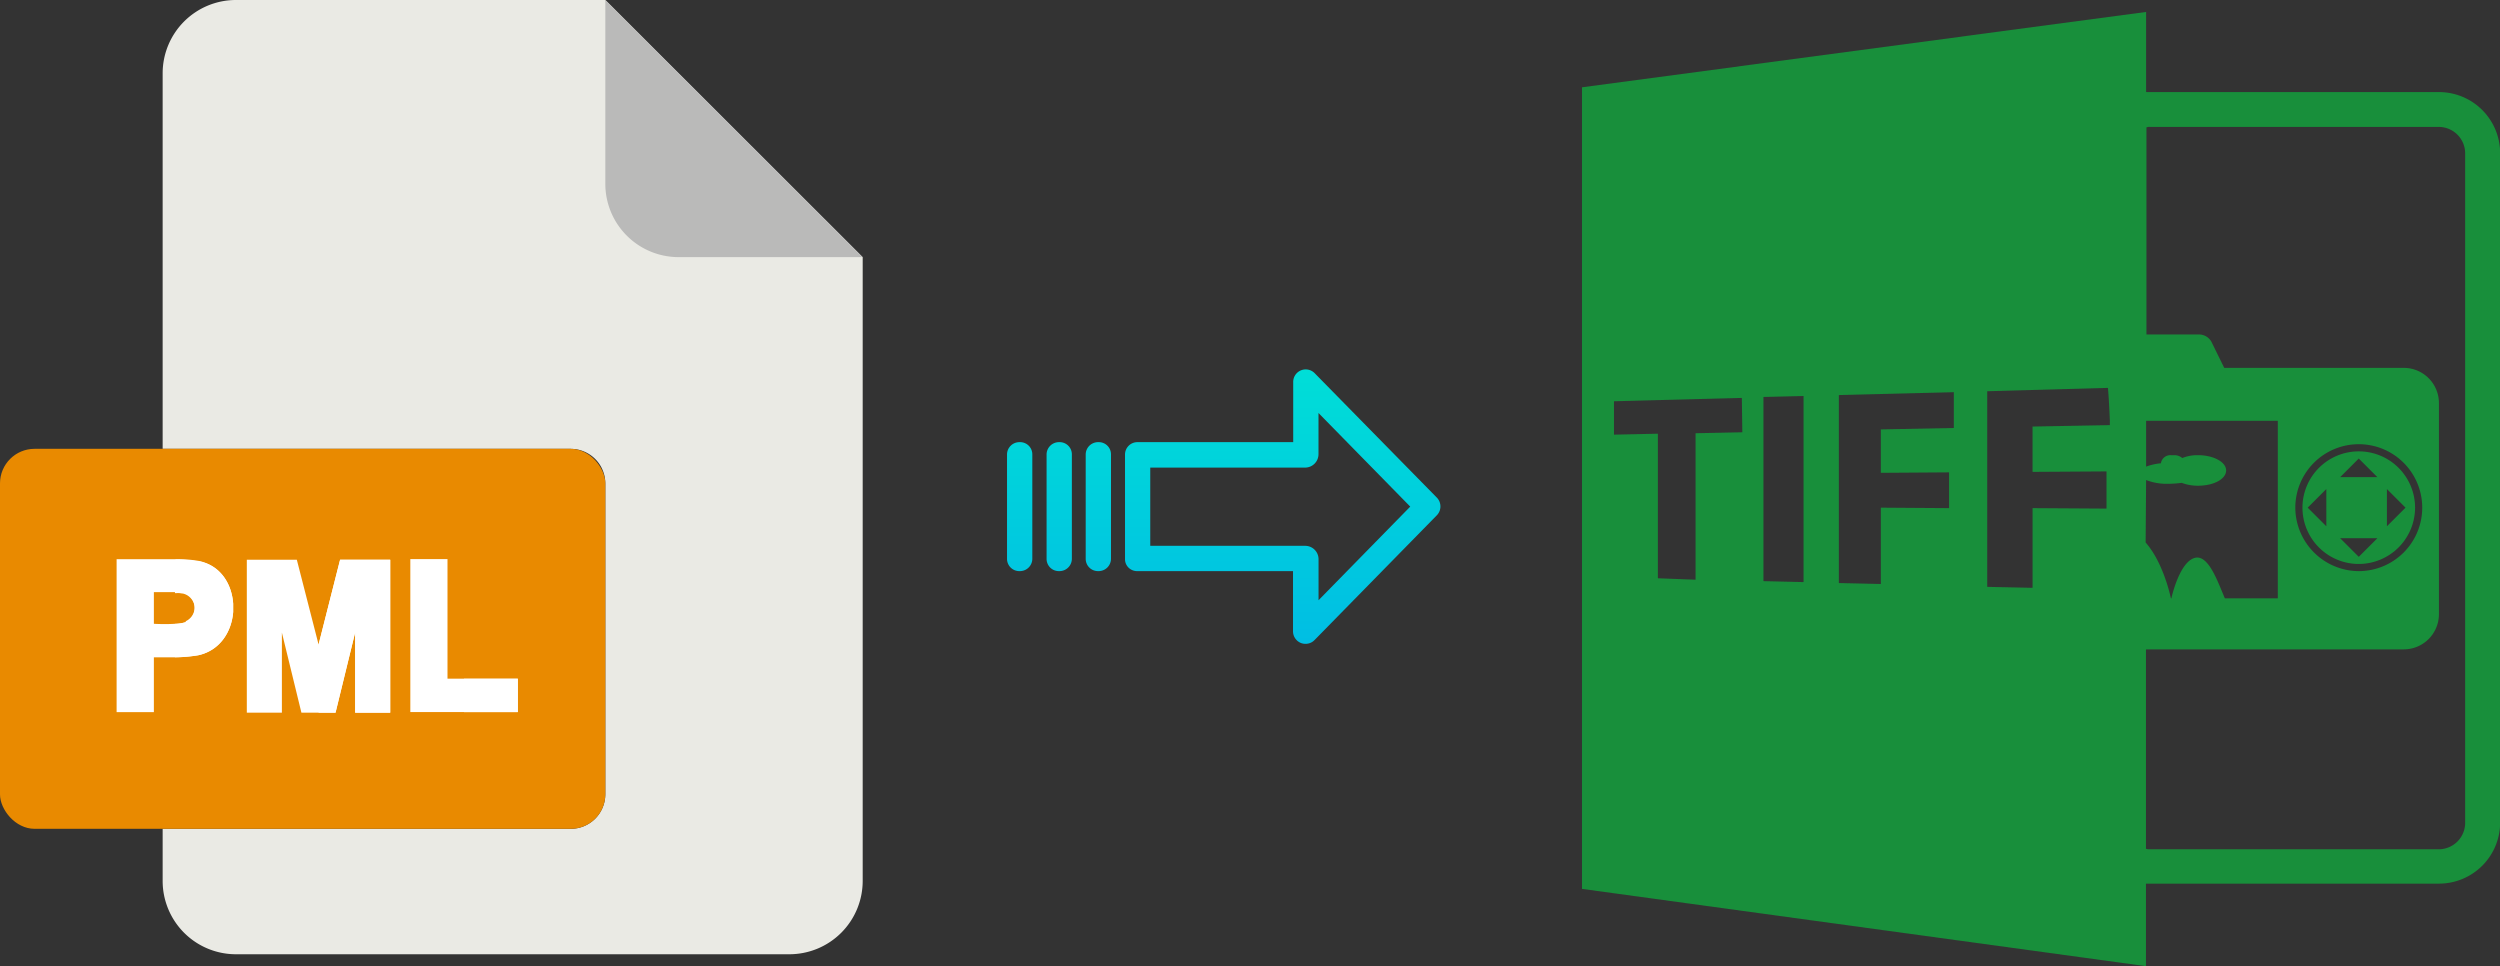 <svg xmlns="http://www.w3.org/2000/svg" xmlns:xlink="http://www.w3.org/1999/xlink" viewBox="0 0 523.97 202.5"><rect x="0" y="0" width="523.97" height="202.5" fill="#333333" stroke="none"/><defs><style>.cls-1{fill:#188f3b;}.cls-2{fill:#eaeae4;}.cls-3{fill:#babab9;}.cls-4{fill:#e98a00;}.cls-5{fill:#fff;}.cls-6{fill:url(#linear-gradient);}.cls-7{fill:url(#linear-gradient-2);}.cls-8{fill:url(#linear-gradient-3);}.cls-9{fill:url(#linear-gradient-4);}</style><linearGradient id="linear-gradient" x1="268.84" y1="133.77" x2="268.84" y2="14.57" gradientTransform="matrix(1, 0, 0, -1, 0, 181.12)" gradientUnits="userSpaceOnUse"><stop offset="0" stop-color="#00efd1"/><stop offset="1" stop-color="#00acea"/></linearGradient><linearGradient id="linear-gradient-2" x1="230.19" y1="133.77" x2="230.19" y2="14.57" xlink:href="#linear-gradient"/><linearGradient id="linear-gradient-3" x1="221.94" y1="133.77" x2="221.94" y2="14.57" xlink:href="#linear-gradient"/><linearGradient id="linear-gradient-4" x1="213.7" y1="133.77" x2="213.7" y2="14.57" xlink:href="#linear-gradient"/></defs><title>pml to tiff</title><g id="Layer_2" data-name="Layer 2"><g id="Layer_5_Image" data-name="Layer 5 Image"><path class="cls-1" d="M449.77,185.2h61.4A12.82,12.82,0,0,0,524,172.4V32.1a12.82,12.82,0,0,0-12.8-12.8h-61.4V2.5L331.57,18.3v168l118.2,16.2Zm0-84.6a12.05,12.05,0,0,0,4.7.8,24.58,24.58,0,0,0,2.8-.2,9.34,9.34,0,0,0,3.4.6c3.3,0,5.9-1.4,5.9-3.2s-2.7-3.2-5.9-3.2a8.45,8.45,0,0,0-3.3.6,2.53,2.53,0,0,0-1.5-.6H455a2,2,0,0,0-2.1,1.7,11.86,11.86,0,0,0-3.1.7V88.2h27.6v37.2h-11.1c-1.5-3.5-3.4-9.1-6.2-8.5-3.1.7-4.8,7.5-5,8.5H455c-.2-.9-1.7-7.6-5.3-11.7l.1-13.1Zm.8-74h60.6a5.55,5.55,0,0,1,5.5,5.5V172.5a5.55,5.55,0,0,1-5.5,5.5h-60.6a2.2,2.2,0,0,1-.8-.1V136.1h54a7.38,7.38,0,0,0,7.4-7.4V84.5a7.38,7.38,0,0,0-7.4-7.4h-37.6l-2.7-5.5a3,3,0,0,0-2.6-1.5h-11V26.7A1.48,1.48,0,0,1,450.57,26.6Zm30.5,79.8a13.3,13.3,0,1,1,13.3,13.3A13.36,13.36,0,0,1,481.07,106.4ZM365.17,90.6l-9.8.2v30.7l-7.9-.3V90.9l-9.2.2v-7l26.8-.7.1,7.2ZM378,122l-8.4-.2V83.2L378,83Zm31.5-32.3-15.3.3v9.1l14.3-.1v7.5l-14.3-.1v16l-8.8-.2V82.8l24.1-.6v7.5Zm32,16.9-15.5-.1v16.7l-9.5-.2V82l25.3-.7c.2,2.3.3,4.6.4,6.8h0v1l-16.2.3v9.5l15.5-.1v7.8Z"/><path class="cls-1" d="M506.17,106.4a11.8,11.8,0,1,0-11.8,11.8A11.82,11.82,0,0,0,506.17,106.4Zm-5.9-3.9,3.9,3.9-3.9,3.9v-7.8Zm-5.9-6.4,3.9,3.9h-7.8Zm-6.8,14.2-3.9-3.9,3.9-3.9Zm10.7,2.5-3.9,3.9-3.9-3.9Z"/></g><g id="Layer_2-2" data-name="Layer 2"><path class="cls-2" d="M119.62,173.71H34.09v10.93A15.36,15.36,0,0,0,49.45,200h116a15.37,15.37,0,0,0,15.36-15.36V53.89L126.87,0H49.45A15.36,15.36,0,0,0,34.09,15.36V94.07h85.53a7.25,7.25,0,0,1,7.25,7.24h0v65.16A7.25,7.25,0,0,1,119.62,173.71Z"/><path class="cls-3" d="M180.76,53.89,126.87,0V38.53a15.36,15.36,0,0,0,15.36,15.36h38.53Z"/><rect class="cls-4" y="94.07" width="126.87" height="79.64" rx="7.24"/><g id="M"><path class="cls-5" d="M59.08,132.58l4.09,16.78h7.15l4.11-16.81v16.81h7.35V117.31H71.28l-4.51,17.78-4.56-17.78H51.73v32.05h7.35Z"/><path class="cls-5" d="M66.77,135.09v14.27h3.56l4.11-16.81v16.81h7.35V117.31H71.28Z"/></g><g id="P"><path class="cls-5" d="M42.23,117.67a25.79,25.79,0,0,0-5.58-.47c-.55,0-1.11,0-1.73,0H24.44v32.06h7.81V137.77c1,0,2.63,0,4.4,0a31.24,31.24,0,0,0,4.9-.43c4.55-1,7-4.94,7.31-9.07,0-.59,0-1.17,0-1.73-.27-4-2.48-7.74-6.65-8.85Zm-3.31,12.72a8.38,8.38,0,0,1-2.27.35c-1.56.1-3.42.06-4.4,0v-6.63c.92,0,2.88,0,4.4,0l.26,0c.25,0,.47,0,.68,0s.52,0,.71.09a3.18,3.18,0,0,1,.62,6Z"/><path class="cls-5" d="M48.88,126.52c0,.56,0,1.14,0,1.73-.32,4.13-2.76,8.07-7.31,9.07a31.24,31.24,0,0,1-4.9.43v-7a8.38,8.38,0,0,0,2.27-.35,3.18,3.18,0,0,0-.62-6c-.19,0-.43-.06-.71-.09s-.43,0-.68,0l-.26,0v-7a25.79,25.79,0,0,1,5.58.47C46.4,118.78,48.61,122.56,48.88,126.52Z"/></g><g id="L"><path class="cls-5" d="M86,117.18v32.06h22.54v-7H93.79V117.18Z"/><path class="cls-5" d="M97.25,142.25h11.27v7H97.25Z"/></g></g><g id="Layer_3" data-name="Layer 3"><path class="cls-6" d="M275.54,78.22a2.62,2.62,0,0,0-4.5,1.85v12.6h-32.6a2.6,2.6,0,0,0-2.65,2.54v22a2.46,2.46,0,0,0,.77,1.79,2.57,2.57,0,0,0,1.88.7H271v12.59a2.64,2.64,0,0,0,1.63,2.46,2.57,2.57,0,0,0,1,.19,2.6,2.6,0,0,0,1.88-.79L301.14,108a2.65,2.65,0,0,0,0-3.71Zm.81,47.58v-8.62a2.8,2.8,0,0,0-2.7-2.78H241.08V98h32.56a2.81,2.81,0,0,0,2.7-2.78V86.56l19.23,19.62Z"/><path class="cls-7" d="M230.2,92.67h0a2.6,2.6,0,0,0-2.65,2.54v21.93a2.57,2.57,0,0,0,2.58,2.56h.07a2.6,2.6,0,0,0,2.65-2.54V95.22a2.55,2.55,0,0,0-2.58-2.55Z"/><path class="cls-8" d="M222,92.67h0a2.6,2.6,0,0,0-2.65,2.54v21.93a2.56,2.56,0,0,0,2.58,2.56h.07a2.6,2.6,0,0,0,2.65-2.54V95.22A2.56,2.56,0,0,0,222,92.67Z"/><path class="cls-9" d="M213.71,92.67h0a2.6,2.6,0,0,0-2.65,2.54v21.93a2.57,2.57,0,0,0,2.58,2.56h.07a2.6,2.6,0,0,0,2.65-2.54V95.22a2.55,2.55,0,0,0-2.58-2.55Z"/></g></g></svg>